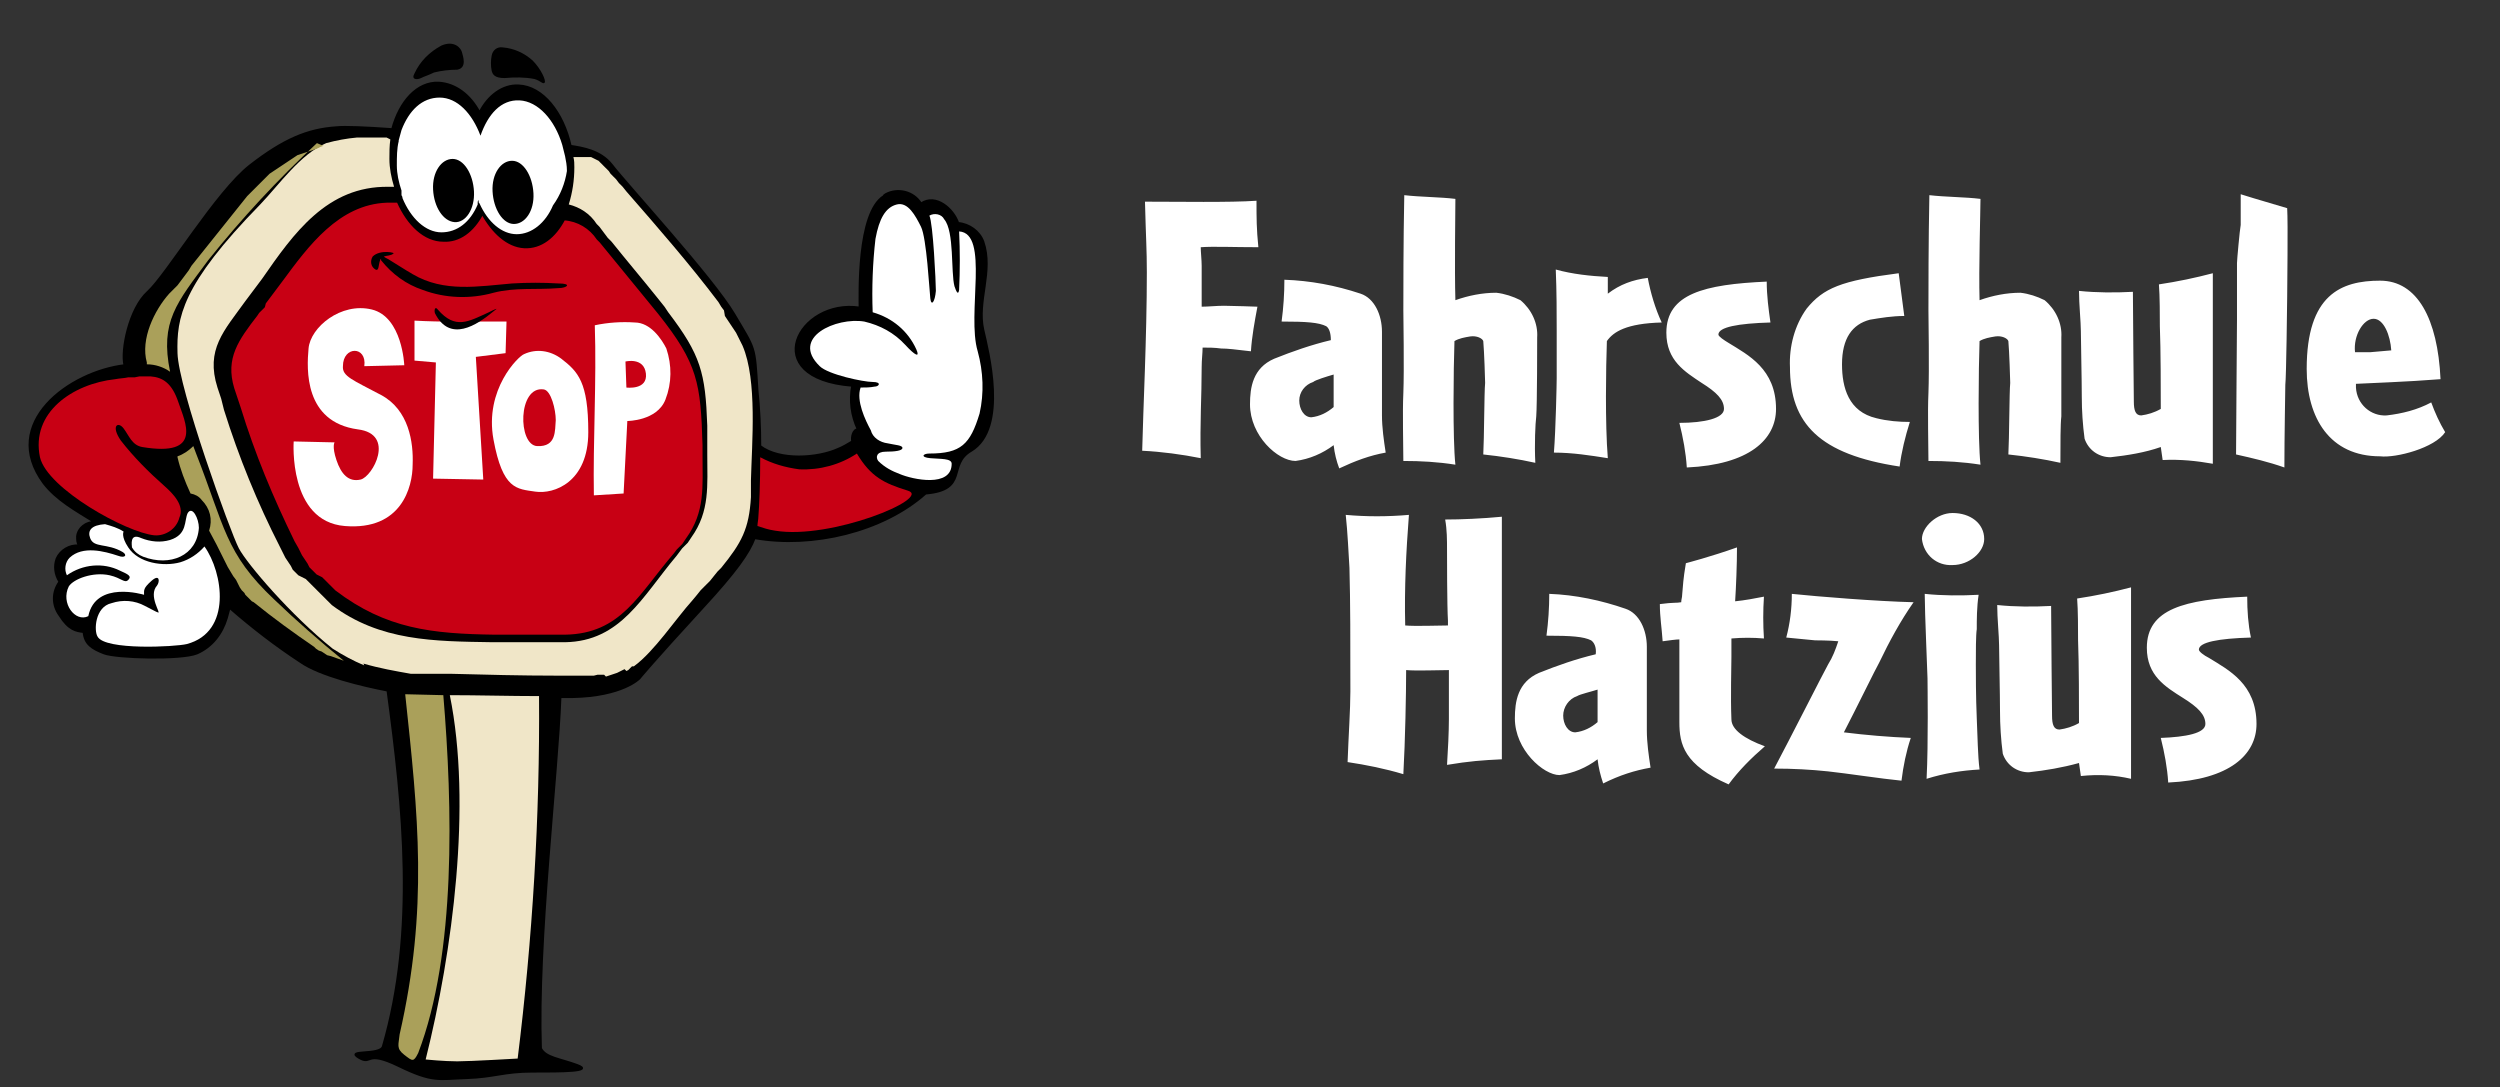 <?xml version="1.0" encoding="utf-8"?>
<!-- Generator: Adobe Illustrator 22.0.0, SVG Export Plug-In . SVG Version: 6.00 Build 0)  -->
<svg version="1.1" id="Ebene_1" xmlns="http://www.w3.org/2000/svg" xmlns:xlink="http://www.w3.org/1999/xlink" x="0px" y="0px"
	 viewBox="0 0 269 117" style="enable-background:new 0 0 269 117;" xml:space="preserve">
<rect x="0" y="0" width="269" height="117" fill="#333333" stroke="none"/>
<style type="text/css">
	.st0{fill:none;stroke:#000000;stroke-width:0.22;stroke-miterlimit:22.93;}
	.st1{fill:#FFFFFF;}
	.st2{fill:#C80014;}
	.st3{fill:#AAA05A;}
	.st4{fill:#F0E6C8;}
</style>
<title>fsh_STOPsign</title>
<path d="M41.7,74.3c1.7,12.6,3.1,25.9-0.5,38.3c-0.3,1-4.1,0.3-2.6,1.2s0.6-0.9,4.3,0.9s4.3,1.4,7.3,1.3s4-0.7,7.1-0.7
	s6.7,0,4.8-0.7s-3.4-0.8-3.9-1.8C57.8,101.3,60,83.3,60.3,75h1.3c5.4-0.1,7.2-2,7.2-2s1.2-1.5,6.8-7.6c3.6-3.9,5-5.9,5.6-7.5
	c6.2,1.1,13.8-0.7,18.4-4.8c4.7-0.4,2.3-3.1,4.9-4.6c4-2.4,1.8-10.8,1.3-13c-0.7-3.1,1.1-6.3,0-9.5c-0.4-1.1-1.5-1.9-2.7-2
	c-0.5-1.5-2.4-3.2-4-2.1c-0.8-1.3-2.5-1.7-3.8-1c-0.1,0.1-0.2,0.1-0.2,0.2c-2.9,1.8-2.6,10.7-2.6,12c-6.6-1-11.1,7.6-0.8,8.4
	c-0.3,1.6-0.1,3.2,0.6,4.7c-0.5,0-0.7,0.8-0.6,1.3c-0.5,0.3-1,0.6-1.5,0.8c-2.2,1-6.3,1.3-8.4-0.3c0-2-0.1-4.1-0.3-6
	c-0.3-4.9-0.2-4.3-2.5-8.2s-11.6-14-13.2-16.1c-1.2-1.5-3.1-1.8-4.4-2c-0.8-3.6-3-6.4-5.6-6.5c-1.7-0.1-3.3,1.1-4.2,2.9
	c-1-1.9-2.6-3.1-4.4-3.2c-2.3-0.1-4.2,2-5,5c-2.8-0.2-5.1-0.3-6-0.2c-3.1,0.2-5.7,1.3-9.3,4.1s-9,11.8-11,13.6s-2.9,6.3-2.5,7.9
	C7.5,40-0.1,45.5,4.7,52c1.4,1.8,3.4,2.9,5.5,4.2c-0.9-0.1-1.8,0.6-1.9,1.5c0,0.4,0,0.7,0.2,1c-1-0.1-2,0.5-2.4,1.4
	c-0.3,0.8-0.2,1.7,0.3,2.5c-0.8,1.1-0.8,2.5,0,3.6c1,1.6,1.8,1.7,2.6,1.8c0.1,1.3,0.9,1.8,2.2,2.3s8.3,0.7,10,0
	c1.6-0.7,2.7-2.1,3.2-3.8c0.1-0.4,0.2-0.7,0.3-1.1c2.4,2.1,5,4.1,7.6,5.8C34.4,72.7,39.1,73.8,41.7,74.3z M16.9,49.6h-0.4
	c-0.8,0.1-0.8,0,0.1,0.8c0.2,0.1,0.3,0.2,0.5,0.4c0,0,0-0.1,0-0.2C17.1,50.4,17,50,16.9,49.6z"/>
<path class="st0" d="M41.7,74.3c1.7,12.6,3.1,25.9-0.5,38.3c-0.3,1-4.1,0.3-2.6,1.2s0.6-0.9,4.3,0.9s4.3,1.4,7.3,1.3s4-0.7,7.1-0.7
	s6.7,0,4.8-0.7s-3.4-0.8-3.9-1.8C57.8,101.3,60,83.3,60.3,75h1.3c5.4-0.1,7.2-2,7.2-2s1.2-1.5,6.8-7.6c3.6-3.9,5-5.9,5.6-7.5
	c6.2,1.1,13.8-0.7,18.4-4.8c4.7-0.4,2.3-3.1,4.9-4.6c4-2.4,1.8-10.8,1.3-13c-0.7-3.1,1.1-6.3,0-9.5c-0.4-1.1-1.5-1.9-2.7-2
	c-0.5-1.5-2.4-3.2-4-2.1c-0.8-1.3-2.5-1.7-3.8-1c-0.1,0.1-0.2,0.1-0.2,0.2c-2.9,1.8-2.6,10.7-2.6,12c-6.6-1-11.1,7.6-0.8,8.4
	c-0.3,1.6-0.1,3.2,0.6,4.7c-0.5,0-0.7,0.8-0.6,1.3c-0.5,0.3-1,0.6-1.5,0.8c-2.2,1-6.3,1.3-8.4-0.3c0-2-0.1-4.1-0.3-6
	c-0.3-4.9-0.2-4.3-2.5-8.2s-11.6-14-13.2-16.1c-1.2-1.5-3.1-1.8-4.4-2c-0.8-3.6-3-6.4-5.6-6.5c-1.7-0.1-3.3,1.1-4.2,2.9
	c-1-1.9-2.6-3.1-4.4-3.2c-2.3-0.1-4.2,2-5,5c-2.8-0.2-5.1-0.3-6-0.2c-3.1,0.2-5.7,1.3-9.3,4.1s-9,11.8-11,13.6s-2.9,6.3-2.5,7.9
	C7.5,40-0.1,45.5,4.7,52c1.4,1.8,3.4,2.9,5.5,4.2c-0.9-0.1-1.8,0.6-1.9,1.5c0,0.4,0,0.7,0.2,1c-1-0.1-2,0.5-2.4,1.4
	c-0.3,0.8-0.2,1.7,0.3,2.5c-0.8,1.1-0.8,2.5,0,3.6c1,1.6,1.8,1.7,2.6,1.8c0.1,1.3,0.9,1.8,2.2,2.3s8.3,0.7,10,0
	c1.6-0.7,2.7-2.1,3.2-3.8c0.1-0.4,0.2-0.7,0.3-1.1c2.4,2.1,5,4.1,7.6,5.8C34.4,72.7,39.1,73.8,41.7,74.3z M16.9,49.6h-0.4
	c-0.8,0.1-0.8,0,0.1,0.8c0.2,0.1,0.3,0.2,0.5,0.4c0,0,0-0.1,0-0.2C17.1,50.4,17,50,16.9,49.6z"/>
<path class="st1" d="M43.2,20.5c0,0.1,0,0.1,0,0.2l0,0l0,0v0.1l0,0v0.1l0,0V21l0,0l0,0v0l0,0l0,0l0,0l0,0l0,0l0.1,0.2l0,0l0,0l0,0
	l0,0l0,0v0.1l0,0l0,0l0,0l0,0c0.9,2.2,2.5,3.7,4.2,3.7s3.1-1.1,3.9-3l0,0v-0.1l0,0l0,0l0,0l0,0l0,0v-0.1l0,0l0,0l0,0l0,0l0,0l0,0
	v-0.1l0,0l0,0l0.1-0.2v0.1l0,0l0,0l0,0v0.1l0,0l0,0l0,0l0,0l0,0c0,0.1,0,0.1,0.1,0.2l0,0l0,0l0,0l0,0l0,0l0,0l0,0l0,0l0,0l0,0l0,0
	l0,0l0,0c0.9,2,2.4,3.3,4,3.3s3.1-1.2,3.9-3.1l0,0c0.8-1.1,1.3-2.4,1.5-3.7c0-0.6-0.1-1.1-0.2-1.6c-0.1-0.4-0.2-0.8-0.3-1.2l0,0
	c-0.8-2.7-2.6-4.7-4.6-4.8s-3.4,1.5-4.2,3.8c-0.9-2.4-2.5-4.1-4.4-4.1S44,11.9,43.2,14c-0.1,0.4-0.2,0.7-0.3,1.1v0.1
	c-0.2,0.8-0.2,1.7-0.2,2.6S42.9,19.6,43.2,20.5L43.2,20.5L43.2,20.5L43.2,20.5L43.2,20.5L43.2,20.5L43.2,20.5z"/>
<path d="M48.7,17.1c1.2,0,2.2,1.6,2.3,3.5s-0.9,3.4-2.1,3.3s-2.2-1.6-2.3-3.5S47.5,17.1,48.7,17.1"/>
<path class="st2" d="M42.8,21.7L42.8,21.7h-0.5h-0.7c-5.2,0.2-8.5,4.7-11.3,8.5L30,30.6L29.7,31l-0.3,0.4l-0.3,0.4l-0.3,0.4
	l-0.3,0.4L28.4,33l-0.3,0.3l-0.3,0.3l-0.2,0.3c-2,2.6-3.5,4.6-2.5,7.9l0.1,0.3l0.1,0.3l0.1,0.3l0.1,0.3l0.1,0.3l0.1,0.3l0.1,0.3
	c1.5,4.9,3.5,9.7,5.8,14.4L32,59l0.2,0.4l0.2,0.4l0.2,0.3l0.2,0.3l0.2,0.3l0.1,0.2l0.1,0.2l0.1,0.1l0,0l0,0l0.1,0.1l0.1,0.1l0.1,0.1
	l0.1,0.1l0.1,0.1l0.1,0.1l0.1,0.1l0.2,0.1l0.2,0.1l0.2,0.1l0.2,0.2l0.2,0.2l0.2,0.2l0.2,0.2l0.2,0.2l0.2,0.2l0.2,0.2
	c5.5,4.2,10.5,4.7,17.2,4.8h7.6c6.1-0.1,8-4.4,11.8-8.8l0.3-0.4l0.3-0.3l0.3-0.3l0.2-0.3l0.2-0.3c2.1-2.9,1.8-5.6,1.8-9.1v-1
	c-0.2-6.7-0.5-8.8-4.8-14.2c-2.1-2.6-4.2-5.1-6.3-7.7l-0.3-0.3c-0.8-1.2-2.1-2-3.6-2.1c-1,1.9-2.5,3.1-4.3,3S53,25,51.9,23
	c-1,1.9-2.5,3-4.2,2.9C45.7,25.9,43.9,24.2,42.8,21.7z"/>
<path class="st0" d="M42.8,21.7L42.8,21.7h-0.5h-0.7c-5.2,0.2-8.5,4.7-11.3,8.5L30,30.6L29.7,31l-0.3,0.4l-0.3,0.4l-0.3,0.4
	l-0.3,0.4L28.4,33l-0.3,0.3l-0.3,0.3l-0.2,0.3c-2,2.6-3.5,4.6-2.5,7.9l0.1,0.3l0.1,0.3l0.1,0.3l0.1,0.3l0.1,0.3l0.1,0.3l0.1,0.3
	c1.5,4.9,3.5,9.7,5.8,14.4L32,59l0.2,0.4l0.2,0.4l0.2,0.3l0.2,0.3l0.2,0.3l0.1,0.2l0.1,0.2l0.1,0.1l0,0l0,0l0.1,0.1l0.1,0.1l0.1,0.1
	l0.1,0.1l0.1,0.1l0.1,0.1l0.1,0.1l0.2,0.1l0.2,0.1l0.2,0.1l0.2,0.2l0.2,0.2l0.2,0.2l0.2,0.2l0.2,0.2l0.2,0.2l0.2,0.2
	c5.5,4.2,10.5,4.7,17.2,4.8h7.6c6.1-0.1,8-4.4,11.8-8.8l0.3-0.4l0.3-0.3l0.3-0.3l0.2-0.3l0.2-0.3c2.1-2.9,1.8-5.6,1.8-9.1v-1
	c-0.2-6.7-0.5-8.8-4.8-14.2c-2.1-2.6-4.2-5.1-6.3-7.7l-0.3-0.3c-0.8-1.2-2.1-2-3.6-2.1c-1,1.9-2.5,3.1-4.3,3S53,25,51.9,23
	c-1,1.9-2.5,3-4.2,2.9C45.7,25.9,43.9,24.2,42.8,21.7z"/>
<path d="M49.7,5.6c0.1,0.4,0.6,1.7-0.5,1.9c-0.8,0-1.7,0.1-2.5,0.3c-0.6,0.3-1,0.4-1.4,0.6s-1.1,0.2-0.7-0.5c0.6-1.3,1.6-2.3,2.9-3
	C48.9,4.3,49.6,5.2,49.7,5.6"/>
<path d="M52.9,6c-0.1,0.5-0.1,1.1,0,1.6C53,8,53.2,8.4,54.3,8.4c1.1-0.1,2.2-0.1,3.2,0.1c0.7,0.2,0.9,0.6,1.1,0.4s-0.4-1.5-1.3-2.4
	c-0.9-0.8-2-1.3-3.2-1.4C53.5,5,53,5.4,52.9,6L52.9,6"/>
<path class="st1" d="M20.1,69.3c-1.2,0.3-8.8,0.7-9.6-0.8c-0.4-0.6-0.3-3.2,1.5-3.6c1.2-0.4,2.5-0.3,3.6,0.3c1,0.5,1.1,0.6,1.4,0.7
	c0.4,0.2-1.1-1.8-0.1-2.9c0.3-0.4,0.3-1.3-0.6-0.5s-0.8,1-0.8,1.5c0,0-5.2-1.6-6,2.3c-1.4,0.7-3-1.4-2.1-3.2
	c0.5-0.8,2.6-1.6,4.4-1.2c1.3,0.3,1.6,0.9,2,0.5s0-0.6-0.9-1c-1.8-0.9-4-0.7-5.7,0.5C6.9,61.3,7,60.5,7.5,60
	c1.4-1.3,3.7-0.7,5.2-0.2c0.8,0.3,1-0.1,0.5-0.4c-1.7-1-3.1-0.4-3.5-1.5c-0.3-0.8,0.1-1.4,1.6-1.5c0.7,0.2,1.4,0.4,2,0.8
	c0,0-0.3,0.5,0.5,1.7c1.1,1.7,3.8,2.1,5.6,1.6c1-0.3,1.9-0.9,2.6-1.7C24,61.6,25,68,20.1,69.3"/>
<path class="st1" d="M20.2,55.2c0.5-0.8,1.2,0.6,1.2,1.6c-0.2,3-3.1,4.2-6,3.1c-0.5-0.2-0.9-0.5-1.2-1c0-0.2-0.3-1.6,1-1
	c1,0.4,2.1,0.5,3.1,0.2C20.2,57.5,19.8,56,20.2,55.2"/>
<path class="st2" d="M12.4,40.8c0.5-0.1,1-0.1,1.4-0.2H14h0.3l0,0h0.2l0,0l0.5-0.1l0,0c0.4,0,0.8,0,1.2,0l0,0c1.3,0.1,2.3,0.7,3,2.8
	s2.7,5.9-3.9,4.8c-1.1-0.2-1.4-1.2-2-2s-1.4-0.3-0.3,1.3c1.4,1.8,3,3.4,4.7,4.9l0,0l0,0c0.9,0.8,2.2,2.1,1.6,3.4l0,0l0,0l0,0
	c-0.3,1.2-1.5,2-2.7,1.9c-3-0.3-11.5-5-12.3-8.4C3.3,44.4,7.8,41.3,12.4,40.8"/>
<path class="st1" d="M102.4,49.9c0,2.6-4.2,1.7-5.6,1.1c-0.8-0.3-1.6-0.7-2.3-1.4c-0.3-0.4-0.2-1,0.8-1s1.8-0.1,1.8-0.4
	s-0.7-0.3-1.6-0.5c-0.8-0.1-1.6-0.6-1.8-1.4c-0.6-1.1-1.6-3.2-1.1-4.6c0.5,0,1,0,1.5-0.1c0.5,0,0.8-0.5-0.2-0.5s-4.8-0.8-5.7-1.7
	C85,36.3,90,34.1,93,34.6c1.7,0.4,3.2,1.2,4.4,2.5c1.1,1.2,1.6,1.4,1.2,0.5c-0.9-2-2.6-3.4-4.7-4c-0.1-2.6,0-5.3,0.3-7.9
	c0.4-2.2,1.1-3.4,2.3-3.7s2,1.2,2.6,2.4s0.9,6.8,1,7.7s0.5,0.4,0.6-0.8c0-0.9-0.3-7.3-0.7-8.1c0.5-0.3,1.3-0.2,1.6,0.4
	c1.1,1.3,0.7,5.7,1.1,7.2c0.2,0.6,0.4,1,0.5,0.4c0.1-2.1,0.1-4.2,0-6.3c3.3,0.2,0.8,8.9,2,12.9c0.6,2.2,0.7,4.5,0.2,6.7
	c-1,3.3-2,4.3-5.4,4.3c-0.7,0-1,0.4,0.1,0.5S102.4,49.3,102.4,49.9"/>
<path class="st2" d="M92.2,48.8c1.5,2.5,2.9,3.2,5.5,4s-8.3,5.3-14.3,4.3c-0.7-0.1-1.3-0.3-1.9-0.5c0-0.3,0.1-0.7,0.1-1
	c0.1-1.2,0.2-3.7,0.2-6.4c1.3,0.7,2.7,1.1,4.2,1.3C88.2,50.6,90.4,50,92.2,48.8"/>
<path class="st3" d="M43.6,74.7c1.4,13.1,2.5,23-0.6,36.6c-0.1,1.1-0.4,1.5,0.5,2.2s1,0.8,1.5-0.2c4.1-10.7,3.7-26.6,2.7-38.5
	L43.6,74.7L43.6,74.7z"/>
<path class="st4" d="M58,74.9c0.1,13-0.7,26.1-2.3,39c0,0-5.1,0.3-6.5,0.3s-3.4-0.2-3.4-0.2c2.9-11.6,5-27.4,2.6-39.2
	C51.3,74.8,55,74.9,58,74.9"/>
<path class="st4" d="M39.2,71.6c-1.2-0.5-2.3-1.1-3.4-1.8c-4.5-3.6-9.2-9.1-10.1-10.8s-6.5-17.2-6.6-21s0.4-7.3,8.9-16
	c2.1-2.2,4.3-5.4,7.1-6.6c1.1-0.3,2.2-0.5,3.3-0.6h0.2h0.7H40h0.8h0.8L42,15c-0.1,0.7-0.1,1.4-0.1,2.1c0,1,0.2,2,0.5,3h-0.1h-0.5
	c-6.6-0.1-10.2,5-13.6,9.9l-0.3,0.4l-0.3,0.4l-0.3,0.4L27,31.6L26.7,32l-0.3,0.4c-2.3,3.2-4.3,5.2-3,9.3l0.1,0.3l0.1,0.3l0.1,0.3
	l0.1,0.3l0.1,0.4l0.1,0.4l0.1,0.4c1.6,5.1,3.6,10,6,14.7l0.2,0.4l0.2,0.4l0.2,0.4l0.2,0.3l0.2,0.3l0.2,0.3l0.1,0.2l0.1,0.2l0.1,0.1
	l0,0l0,0l0.1,0.1l0.1,0.1l0.1,0.1l0.1,0.1l0.1,0.1l0.2,0.1l0.2,0.1l0.2,0.1l0.2,0.1l0.2,0.2l0.2,0.2l0.2,0.2l0.2,0.2l0.2,0.2
	l0.2,0.2l0.2,0.2l0.2,0.2l0.2,0.2l0.2,0.2l0.2,0.2l0.2,0.2l0.2,0.2l0.2,0.2c5.2,3.9,11,3.9,17.3,4h7.8c6-0.1,8.3-4.9,12-9.3l0.3-0.4
	l0.3-0.4l0.3-0.3l0.3-0.3l0.2-0.3l0.2-0.3c2-2.8,1.7-5.6,1.7-8.9v-3.1c-0.2-5.7-0.7-7.6-4.2-12.2L71.5,33l-0.4-0.5L70.7,32
	c-1.6-2-3.3-4-4.9-6l-0.4-0.4l-0.3-0.4l-0.3-0.4l-0.3-0.4l-0.3-0.3c-0.7-1.1-1.8-1.8-3-2.1c0.4-1.3,0.6-2.6,0.6-4
	c0-0.4,0-0.7-0.1-1.1l0,0h0.2H62h0.2h0.2h0.2h0.2H63h0h0.2h0.2h0.2l0.2,0.1l0.2,0.1l0.2,0.1l0.2,0.1l0.1,0.1l0.1,0.1l0.1,0.1
	l0.1,0.1l0.1,0.1l0.1,0.1l0.1,0.1l0.1,0.1l0.1,0.1l0.2,0.2l0.2,0.3L66,19l0.3,0.3l0.3,0.4l0.4,0.4l0.4,0.5c3.4,3.9,6.8,7.8,9.9,11.9
	l0.3,0.5l0.3,0.4L78,34l0.2,0.3l0.2,0.3l0.2,0.3l0.2,0.3l0.2,0.3l0.2,0.3l0.1,0.2l0.1,0.2l0.1,0.2l0.1,0.2l0.1,0.2l0.1,0.2l0.1,0.2
	c1.6,3.7,1,10.5,0.9,14.5v1.8c-0.2,3.4-1,4.9-3.2,7.6l-0.4,0.4L76.8,62l-0.4,0.5L75.9,63l-0.5,0.5L75,64l-0.5,0.6
	c-1.8,2-4.1,5.5-6.3,7.1h-0.1H68l-0.1,0.1l-0.1,0.1L67.7,72l-0.1,0.1l-0.2,0.1L67.2,72L67,72.1l-0.2,0.1l-0.2,0.1l-0.2,0.1l-0.3,0.1
	l-0.3,0.1l-0.3,0.1l-0.3,0.1L65,72.6h-0.3h-0.4l-0.4,0.1h-0.4h-0.4h-0.4h-2.8c-3.8,0-7.6-0.1-11.4-0.2h-1.7h-0.5h-0.5H45h-0.8
	c-1.7-0.3-3.4-0.6-5.1-1.1"/>
<path class="st3" d="M20.8,48c0.1,0.3,0.2,0.5,0.3,0.8c3.1,7.9,3.1,10.7,8.4,15.7c2.4,2.3,4.9,4.5,7.5,6.6c-0.5-0.2-0.9-0.3-1.4-0.5
	l-0.4-0.1l-0.3-0.2l-0.3-0.2L34.3,70L34,69.8l-0.2-0.2c-2.2-1.5-4.4-3.1-6.5-4.8l-0.2-0.1L27,64.6l-0.1-0.1l-0.1-0.1l-0.1-0.1
	l-0.1-0.1l0,0l0,0L26.4,64l-0.1-0.2L26,63.5l-0.2-0.3l-0.2-0.4l-0.2-0.4L25.1,62l-0.3-0.5L24.5,61l-0.3-0.6l-0.3-0.6l-0.3-0.6
	l-0.3-0.6l-0.8-1.5c0.4-1.2,0.1-2.4-0.8-3.3c-0.3-0.4-0.7-0.6-1.2-0.7c-0.6-1.3-1.1-2.6-1.4-3.9v-0.1l0,0
	C19.7,48.9,20.3,48.5,20.8,48"/>
<path class="st3" d="M34.1,15.4C29.9,19.3,26,23.5,22.4,28c-3.4,4.6-5.2,6.6-4.1,12c-0.7-0.5-1.6-0.8-2.5-0.8V39
	c-0.7-2.5,0.8-5.6,2.4-7.4l0.3-0.3l0.3-0.3l0.3-0.3l0.3-0.4l0.3-0.4l0.3-0.4l0.3-0.4l0.3-0.5l0.4-0.5l0.4-0.5l0.4-0.5l0.4-0.5
	l0.4-0.5l0.4-0.5l0.4-0.5l0.4-0.5l0.4-0.5l0.4-0.5l0.4-0.5l0.4-0.5l0.4-0.5l0.4-0.5l0.4-0.5l0.4-0.4l0.4-0.4l0.4-0.4l0.3-0.3
	l0.3-0.3l0.3-0.3l0.3-0.3l0.3-0.2l0.3-0.2l0.3-0.2l0.3-0.2l0.3-0.2l0.3-0.2l0.3-0.2l0.3-0.2l0.3-0.2l0.3-0.2l0.3-0.1l0.3-0.1
	l0.3-0.1l0.3-0.1l0.3-0.1l0.3-0.1l0.3-0.1l0.2-0.1l0.2-0.1l0.3-0.1L34.1,15.4z"/>
<path d="M55.1,17.3c1.2,0,2.2,1.6,2.3,3.5s-0.9,3.3-2.1,3.3s-2.2-1.6-2.3-3.5S53.9,17.3,55.1,17.3"/>
<g>
	<path class="st1" d="M54.4,38l0.1-3.4h-3c-1.1,0.6-2.4,0.6-3.5,0c-1.6,0-3.4-0.1-3.4-0.1v4.3l2.3,0.2l-0.3,12.5l5.4,0.1l-0.8-13.2
		L54.4,38z"/>
	<path class="st1" d="M41,42.5c-3-1.6-4.2-2-4.1-3.1c0-2.2,2.6-2.2,2.3,0l4.3-0.1c0,0-0.2-5.2-3.5-6s-6.6,1.9-6.8,4.2
		c-0.2,2.2-0.5,7.9,5.3,8.7c4.1,0.5,1.6,5.1,0.3,5.4c-1.3,0.3-2.1-0.6-2.6-2.1S36,47.6,36,47.6l-4.4-0.1c0,0-0.6,8.6,5.5,9.1
		s7.3-4.2,7.3-6.6C44.5,47.6,44,44.1,41,42.5z"/>
	<path class="st1" d="M60.4,38.6c-1.2-0.9-2.7-1.1-4-0.5c-0.6,0.2-4.3,3.8-3.3,9.2s2.5,5.3,4.5,5.6s5.7-1,5.7-6.4S62.2,40,60.4,38.6
		z M57.8,48c-2.1-0.1-2.1-6.5,0.7-6.1c0.8,0.1,1.3,2.2,1.3,3.3C59.7,46.3,59.9,48.1,57.8,48z"/>
	<path class="st1" d="M71.7,37.5c-0.5-1-1.7-2.8-3.4-2.8c-1.4-0.1-2.9,0-4.3,0.3c0.2,6-0.2,12.4-0.1,18.3l3.2-0.2l0.4-7.8
		c0,0,3.2,0,4.1-2.3C72.3,41.2,72.3,39.3,71.7,37.5z M67.4,41.7l-0.1-2.8c0,0,2-0.5,2.2,1.3S67.4,41.7,67.4,41.7z"/>
</g>
<path d="M42.3,27.3c-0.2,0.2-0.7,0.2-1,0.3c0.1,0.1,0.3,0.2,0.5,0.3c0.5,0.3,1.9,1.2,2.6,1.6c3.4,2,7.1,1.3,10.7,1
	c1.7-0.1,3.3-0.1,5,0c1.5,0,0.9,0.5,0,0.5c-2.4,0.2-4.7-0.1-7,0.5c-2.5,0.7-5.2,0.6-7.6-0.3c-1.8-0.6-3.3-1.7-4.5-3.2
	c0-0.1,0-0.1,0-0.2c0,0.1-0.1,0.1-0.1,0.2c-0.2,0.5-0.1,1.2-0.5,1c-0.5-0.3-0.6-0.9-0.3-1.4l0,0C40.9,26.8,42.7,27.2,42.3,27.3"/>
<path d="M47.1,33.3c1.9,2.2,3.3,1.3,5.5,0.3c0.6-0.3,1.2-0.6,0.5-0.1c-1.8,1.5-4.7,3.4-6.3,0.2C46.7,33.4,46.8,32.9,47.1,33.3"/>
<path class="st1" d="M257.3,37.7l-2.3,0.2c-0.5,0-1.1,0-1.6,0c-0.2-1.8,0.9-3.6,2-3.6C256.5,34.3,257.2,36.1,257.3,37.7 M263.1,46.5
	c-0.6-1-1.1-2.1-1.5-3.2c-1.5,0.8-3.1,1.2-4.8,1.4c-1.7,0.1-3.2-1.2-3.3-3c0-0.1,0-0.2,0-0.4c1.8-0.1,5.3-0.2,9.1-0.5
	c-0.3-6.5-2.5-10.6-6.5-10.6c-4.2,0-7.9,1.5-7.9,9.5c0,5.3,2.5,9.4,7.9,9.4C257.8,49.3,262,48.2,263.1,46.5L263.1,46.5z M246.1,22.4
	c-1.3-0.4-3.1-0.9-5-1.5c0,2.4,0,3.1,0,3.3c-0.1,0.5-0.4,3.8-0.4,4.1c0,0.5,0,5.6,0,6.1c0,0.9-0.1,12.7-0.1,14.5
	c1.8,0.4,3.5,0.8,5.2,1.4c0-3.2,0.1-8.5,0.1-8.9c0.1-0.7,0.2-9.1,0.2-9.4C246.1,30.8,246.2,24.1,246.1,22.4L246.1,22.4z M238.1,49.9
	V29.4c-1.9,0.5-3.8,0.9-5.8,1.2c0.1,1.2,0.1,3.5,0.1,4.5c0.1,2.4,0.1,7.1,0.1,8.9c-0.7,0.4-1.4,0.6-2.1,0.7c-0.6,0-0.8-0.5-0.8-1.5
	c0-0.2-0.1-9.6-0.1-11.8c-1.9,0.1-3.9,0.1-5.8-0.1c0,1.4,0.2,3.4,0.2,4.3s0.1,5.3,0.1,7.1c0,1.5,0.1,3,0.3,4.5c0.4,1.2,1.5,2,2.8,2
	c1.8-0.2,3.7-0.5,5.4-1.1l0.2,1.4C234.6,49.4,236.4,49.6,238.1,49.9L238.1,49.9z M221.8,36.3c0.1-1.5-0.6-3-1.8-4
	c-0.8-0.4-1.7-0.7-2.6-0.8c-1.5,0-3,0.3-4.4,0.8c-0.1-3.3,0.1-9.7,0.1-10.9c-1.6-0.2-3.8-0.2-5.5-0.4c-0.1,5-0.1,10.4-0.1,12.4
	c0,0.6,0.1,6.4,0,8.9c-0.1,2.1,0,5.5,0,7.3c1.9,0,3.7,0.1,5.6,0.4c-0.3-2.8-0.2-10.4-0.1-13.3c0.5-0.3,1.1-0.4,1.7-0.5
	c0.7-0.1,1.3,0.2,1.4,0.5c0.1,1.1,0.2,4.2,0.2,4.5c-0.1,1-0.1,6-0.2,7.7c1.9,0.2,3.8,0.5,5.6,0.9c0-2,0-4.2,0.1-5
	C221.8,43.6,221.8,36.6,221.8,36.3z M205.5,45.4c-1.2,0-2.4-0.1-3.6-0.4c-3-0.7-3.7-3.3-3.7-5.8c0-2.8,1.1-4.3,3-4.8
	c1.2-0.2,2.4-0.4,3.7-0.4l-0.6-4.6c-6.2,0.8-8.1,1.6-9.9,3.8c-1.3,1.8-1.9,4.1-1.8,6.3c0,6.1,3.2,9.4,11.8,10.7
	C204.6,48.6,205,47,205.5,45.4z M191.1,44c0-4.3-3-5.8-5.1-7.1c-0.5-0.3-1.1-0.7-1.1-0.9c0-0.8,2.1-1.2,5.6-1.3
	c-0.2-1.4-0.4-2.9-0.4-4.4c-6.7,0.3-10.8,1.3-10.8,5.5c0,3,2,4.2,3.8,5.4c1.6,1,2.4,1.8,2.4,2.8s-2.1,1.5-4.8,1.5
	c0.4,1.6,0.7,3.2,0.8,4.8C188.2,50,191.1,47.3,191.1,44z M178.8,34.7c-0.7-1.5-1.2-3.2-1.5-4.8c-1.6,0.2-3,0.7-4.3,1.7v-1.8
	c-1.9-0.1-3.8-0.3-5.6-0.8c0.1,2.3,0.1,4.8,0.1,6.6c0,0.7,0,4.3,0,5.1c0,0.5-0.1,5.5-0.3,8c2,0,3.9,0.3,5.8,0.6
	c-0.3-3.8-0.2-9.7-0.1-12.6C173.6,35.7,175,34.8,178.8,34.7z M165.4,36.3c0.1-1.5-0.6-3-1.8-4c-0.8-0.4-1.7-0.7-2.6-0.8
	c-1.5,0-3,0.3-4.4,0.8c-0.1-3.3,0-9.7,0-10.9c-1.6-0.2-3.8-0.2-5.5-0.4c-0.1,5-0.1,10.4-0.1,12.4c0,0.6,0.1,6.4,0,8.9
	c-0.1,2.1,0,5.5,0,7.3c1.9,0,3.7,0.1,5.6,0.4c-0.3-2.8-0.2-10.4-0.1-13.3c0.5-0.3,1.1-0.4,1.7-0.5c0.7-0.1,1.3,0.2,1.4,0.5
	c0.1,1.1,0.2,4.2,0.2,4.5c-0.1,1-0.1,6-0.2,7.7c1.9,0.2,3.8,0.5,5.6,0.9c-0.1-2,0-4.2,0.1-5C165.4,43.6,165.4,36.6,165.4,36.3z
	 M143.5,40.3c0,0.8,0,3.1,0,3.5c-0.7,0.6-1.5,1-2.4,1.1c-0.8,0-1.3-0.9-1.3-1.8c0-0.9,0.6-1.7,1.5-2
	C141.5,40.9,142.8,40.5,143.5,40.3L143.5,40.3z M149.1,48.7c-0.2-1.3-0.4-2.7-0.4-4c0-3.5,0-8.7,0-9c0-1.8-0.8-3.6-2.3-4.1
	c-2.7-0.9-5.4-1.4-8.2-1.5c0,1.5-0.1,3-0.3,4.5c2.7,0,4,0.1,4.8,0.5c0.3,0.2,0.5,0.7,0.5,1.5c-2.1,0.5-4.1,1.2-6.1,2
	c-2.3,1-2.6,3.1-2.6,4.9c0,3.4,3,6.1,4.9,6.1c1.5-0.2,2.9-0.8,4.1-1.7c0.1,0.9,0.3,1.7,0.6,2.5C145.8,49.6,147.4,49,149.1,48.7
	L149.1,48.7z M135.4,26.6c-0.2-2-0.2-3.1-0.2-5c-2.8,0.2-8.4,0.1-12,0.1c0.1,4,0.2,5.1,0.2,7.6c0,7-0.4,14.8-0.5,19.2
	c2.1,0.1,4.3,0.4,6.3,0.8c-0.1-3.8,0.1-6.6,0.1-9.8c0-0.8,0.1-1.5,0.1-2.1c0.6,0,1.3,0,2,0.1c0.7,0,1.5,0.1,3.2,0.3
	c0.1-1.6,0.4-3.2,0.7-4.8c0,0-2.8-0.1-3.6-0.1S130,33,129.3,33c0-1.3,0-3,0-4.4c0-0.6-0.1-1.5-0.1-2
	C130.6,26.5,132.7,26.6,135.4,26.6z"/>
<path class="st1" d="M242.8,77.9c0-4.3-3-5.8-5.1-7.1c-0.6-0.3-1.1-0.7-1.1-0.9c0-0.8,2.1-1.2,5.6-1.3c-0.3-1.4-0.4-2.9-0.4-4.4
	c-6.7,0.3-10.8,1.3-10.8,5.5c0,3,2,4.2,3.9,5.4c1.6,1,2.4,1.8,2.4,2.8s-2.1,1.4-4.8,1.5c0.4,1.6,0.7,3.2,0.8,4.8
	C239.9,83.9,242.8,81.2,242.8,77.9 M229.3,83.8V63.2c-1.9,0.5-3.8,0.9-5.8,1.2c0.1,1.2,0.1,3.5,0.1,4.5c0.1,2.4,0.1,7.1,0.1,8.9
	c-0.7,0.4-1.4,0.6-2.1,0.7c-0.6,0-0.8-0.5-0.8-1.5c0-0.2-0.1-9.6-0.1-11.8c-1.9,0.1-3.9,0.1-5.8-0.1c0,1.4,0.2,3.4,0.2,4.3
	s0.1,5.3,0.1,7.1c0,1.5,0.1,3.1,0.3,4.6c0.4,1.2,1.5,2,2.8,2c1.8-0.2,3.6-0.5,5.4-1l0.2,1.4C225.8,83.3,227.6,83.4,229.3,83.8
	L229.3,83.8z M213,82.8c-0.2-1.6-0.2-3.4-0.3-5.5c-0.1-2.3-0.1-4.9-0.1-5.8c0-1.3,0-3.2,0.1-3.8c0-1,0-2.4,0.2-3.7
	c-1.9,0.1-3.9,0.1-5.8-0.1c0,2,0.3,8.6,0.3,9.1s0.1,7-0.1,10.8C209.2,83.2,211.1,82.9,213,82.8L213,82.8z M213.5,58
	c0-1.7-1.5-2.8-3.4-2.8c-1.7,0-3.3,1.5-3.3,2.8c0.2,1.7,1.6,2.9,3.3,2.8C211.9,60.8,213.5,59.4,213.5,58z M205.9,64.8
	c-4-0.1-10.2-0.6-13.1-0.9c0,1.6-0.2,3.2-0.6,4.7l3.1,0.3c0,0,1.6,0,2.5,0.1c-0.3,0.9-0.6,1.7-1.1,2.5c-0.4,0.7-4.2,8.2-5.8,11.2
	c2,0,3.9,0.1,5.8,0.3c1.9,0.2,5.8,0.8,7.9,1c0.2-1.6,0.5-3.1,1-4.6c-2.4-0.1-4.8-0.3-7.2-0.6c1.3-2.5,3.5-7,3.8-7.5
	C203.3,69,204.5,66.8,205.9,64.8z M189.9,80.3c-2.2-0.8-3.6-1.8-3.6-2.9c-0.1-2.4,0-5.6,0-6.7c0-0.1,0-1.3,0-2
	c1.2-0.1,2.3-0.1,3.5,0c-0.1-1.5-0.1-3,0-4.5c-1,0.2-2.1,0.4-3.1,0.5c0.1-1.5,0.2-4,0.2-5.8c-2.8,1-5.5,1.7-5.5,1.7
	c-0.3,1.8-0.3,2.3-0.4,3.4c0,0.3-0.1,0.5-0.1,0.8c-0.5,0.1-0.8,0-2.3,0.2c0,1.4,0.2,2.5,0.3,4c0.7-0.1,1.5-0.2,1.8-0.2
	c0,0.8,0,2.2,0,3.3v5.6c0,2.4,0.5,4.6,5.3,6.7C187.1,82.9,188.4,81.6,189.9,80.3z M171.9,74.2c0,0.8,0,3.1,0,3.5
	c-0.7,0.6-1.5,1-2.4,1.1c-0.8,0-1.3-0.9-1.3-1.8s0.6-1.8,1.5-2.1C170,74.7,171.3,74.4,171.9,74.2z M177.6,82.6
	c-0.2-1.3-0.4-2.7-0.4-4c0-3.5,0-8.7,0-9c0-1.8-0.8-3.6-2.3-4.1c-2.6-0.9-5.4-1.5-8.2-1.6c0,1.5-0.1,3-0.3,4.5c2.7,0,4,0.1,4.8,0.5
	c0.3,0.2,0.6,0.7,0.5,1.5c-2.1,0.5-4.1,1.2-6.1,2c-2.3,1-2.6,3.1-2.6,4.9c0,3.4,3.1,6.1,4.8,6.1c1.5-0.2,2.9-0.8,4.1-1.7
	c0.1,0.9,0.3,1.7,0.6,2.6C174.3,83.4,175.9,82.9,177.6,82.6z M161.6,81.7V55.6c-2.1,0.2-4.4,0.3-6.1,0.3c0.2,1.1,0.2,2.2,0.2,3.3
	c0,0.6,0,6,0.1,7.6v0.5c-1,0-3.5,0.1-4.6,0c-0.1-4,0.1-8,0.4-11.9c-2.3,0.2-4.6,0.2-6.8,0c0.2,1.8,0.3,4.1,0.4,5.7
	c0.1,3.6,0.1,8.1,0.1,13.3c0,1.9-0.2,4.8-0.3,7.6c2,0.3,4,0.7,6,1.3c0.2-3.6,0.3-8.7,0.3-11.2c1.1,0.1,3.5,0,4.6,0
	c0,1.6,0,3.3,0,5.3c0,1.3-0.1,3.4-0.2,4.9C158.1,81.9,159.5,81.8,161.6,81.7L161.6,81.7z"/>
</svg>
